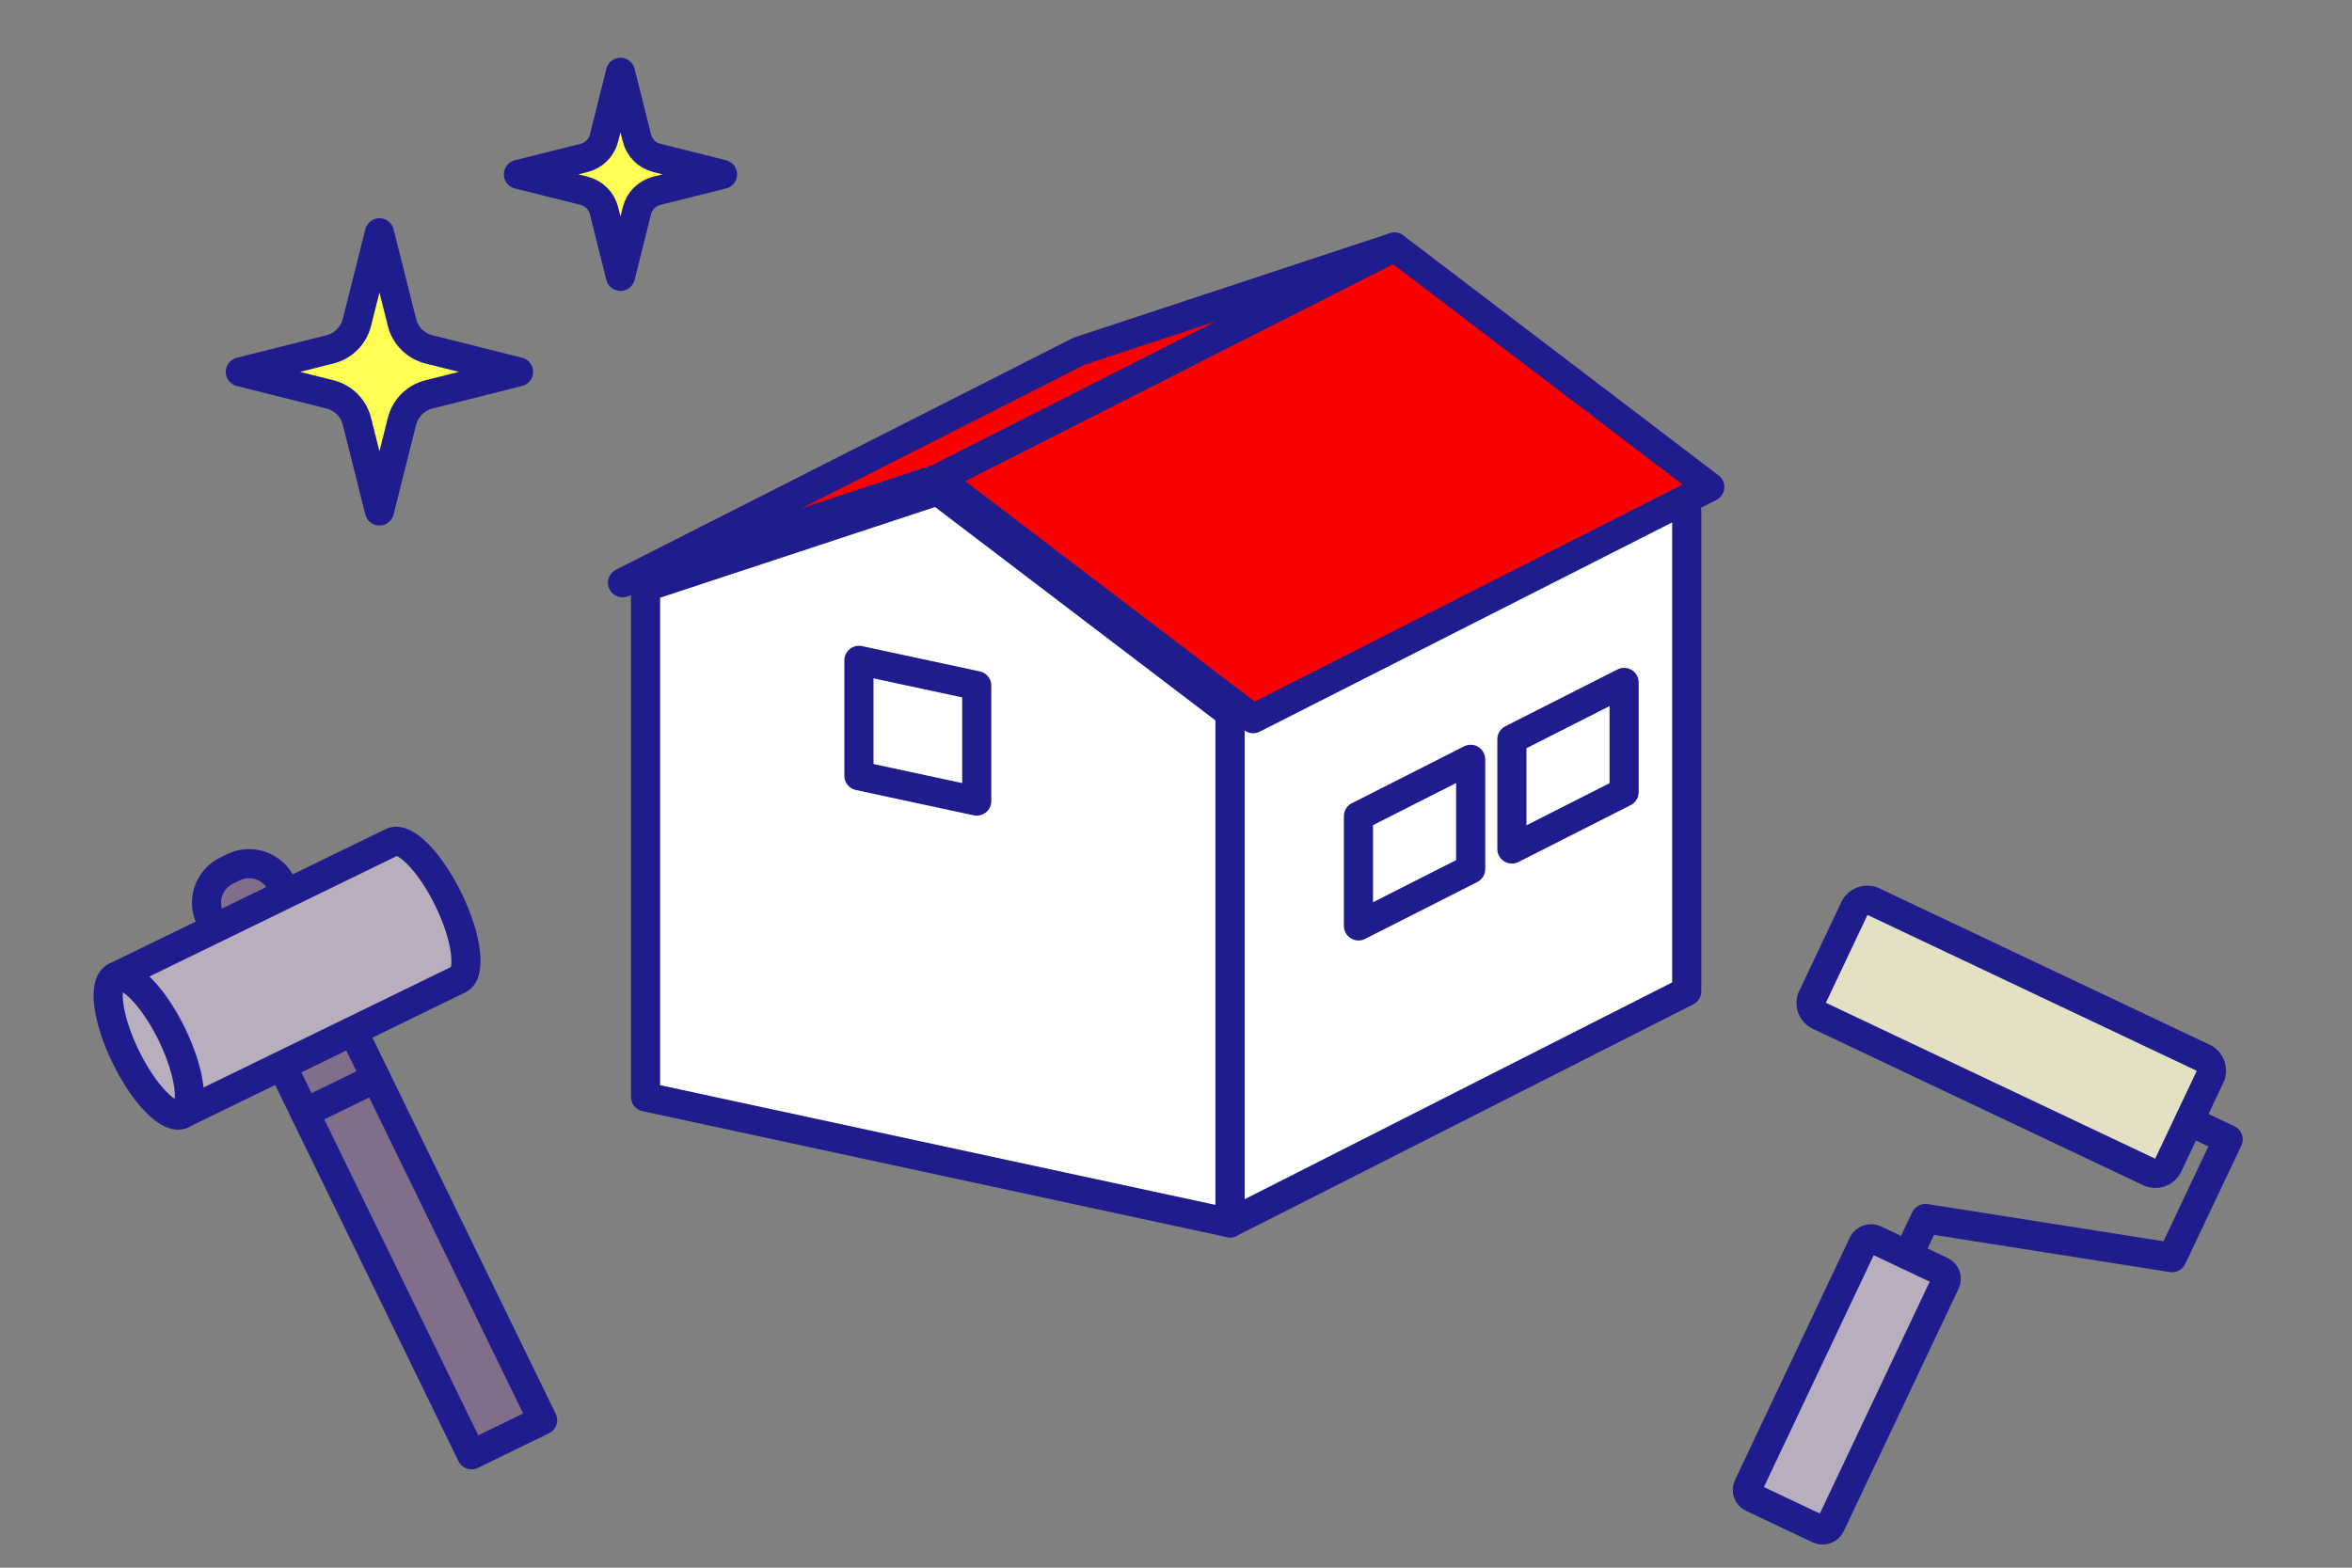<?xml version="1.0" encoding="UTF-8"?><svg id="_レイヤー_2" xmlns="http://www.w3.org/2000/svg" viewBox="0 0 210 140"><rect x="0" y="0" width="210" height="140" fill="#808080" stroke="none"/><defs><style>.cls-1{fill:#1f1d8d;}.cls-2{fill:#e4e0c4;}.cls-2,.cls-3,.cls-4,.cls-5,.cls-6,.cls-7,.cls-8{stroke:#1f1d8d;stroke-linecap:round;stroke-linejoin:round;stroke-width:2.6px;}.cls-3{fill:#b8aebe;}.cls-4{fill:#806e8b;}.cls-5,.cls-9{fill:#fff;}.cls-6{fill:#ff5;}.cls-7{fill:none;}.cls-8{fill:#fa0000;}.cls-9{opacity:0;}</style></defs><g id="design"><g><rect class="cls-9" y="0" width="210" height="140"/><g><g><polygon class="cls-5" points="62.75 98.98 70.71 100.71 70.71 81.48 62.75 79.76 62.75 98.98"/><polyline class="cls-5" points="109.82 63.69 109.82 109.21 113.54 107.33 150.6 88.53 150.6 45.63"/><polygon class="cls-8" points="83.73 42.74 111.89 64.18 152.66 43.49 124.51 22.06 83.73 42.74"/><polygon class="cls-8" points="55.58 52.04 83.73 42.74 124.51 22.06 96.35 31.36 55.58 52.04"/><polygon class="cls-5" points="57.64 52.44 57.64 97.96 109.82 109.21 109.82 63.69 83.73 43.83 57.64 52.44"/><path class="cls-5" d="m76.69,58.98s0,2.58,0,5.15,0,5.15,0,5.15l5.26,1.13,5.26,1.13v-10.31l-5.26-1.13-5.26-1.13Z"/><path class="cls-5" d="m134.99,66.02v9.8l5.01-2.54,5.01-2.54v-9.8l-5.01,2.54-5.01,2.54Z"/><path class="cls-5" d="m121.29,72.89v9.8l5.01-2.54,5.01-2.54v-9.8l-5.01,2.54-5.01,2.54Z"/></g><path class="cls-6" d="m58.64,14.1l5.87,1.47-5.87,1.47c-.87.22-1.55.9-1.77,1.77l-1.47,5.87-1.47-5.87c-.22-.87-.9-1.55-1.77-1.77l-5.87-1.47,5.87-1.47c.87-.22,1.55-.9,1.77-1.77l1.47-5.87,1.47,5.87c.22.87.9,1.55,1.77,1.77Z"/><path class="cls-6" d="m38.3,31.2l8,2.01-8,2.01c-1.19.3-2.11,1.22-2.41,2.41l-2.01,8-2.01-8c-.3-1.19-1.22-2.11-2.41-2.41l-8-2.01,8-2.01c1.19-.3,2.11-1.22,2.41-2.41l2.01-8,2.01,8c.3,1.19,1.22,2.11,2.41,2.41Z"/><g id="_ローラー"><path class="cls-1" d="m169.47,113.98c-.66-.31-.94-1.09-.62-1.75l1.88-3.96c.25-.53.82-.83,1.39-.74l21.05,3.32,4.01-8.47-2.94-1.39,1.12-2.37,4.13,1.95c.66.31.94,1.09.62,1.75l-4.99,10.54c-.25.53-.82.83-1.39.74l-21.05-3.32-1.46,3.08c-.31.66-1.09.94-1.75.62Z"/><path class="cls-2" d="m175.2,75.03h8.8c.68,0,1.24.56,1.24,1.24v32.65c0,.68-.56,1.24-1.24,1.24h-8.8c-.68,0-1.24-.55-1.24-1.24v-32.66c0-.68.55-1.24,1.24-1.24Z" transform="translate(19.03 215.28) rotate(-64.66)"/><rect class="cls-3" x="152.14" y="119.58" width="25.51" height="8.13" rx=".75" ry=".75" transform="translate(-17.43 219.74) rotate(-64.66)"/></g><g><rect class="cls-4" x="17.48" y="107.46" width="38.67" height="7.06" transform="translate(120.47 29.29) rotate(64.03)"/><path class="cls-4" d="m22.56,75.95h.99v7.06h-.99c-1.76,0-3.19-1.43-3.19-3.19v-.68c0-1.76,1.43-3.19,3.19-3.19Z" transform="translate(83.51 25.38) rotate(64.03)"/><line class="cls-7" x1="33.57" y1="96.27" x2="27.22" y2="99.36"/><path class="cls-3" d="m10.3,87.24l24.7-12.03c1.14-.55,3.39,1.74,5.04,5.12s2.06,6.58.93,7.13l-24.7,12.03"/><ellipse class="cls-3" cx="13.29" cy="93.37" rx="2.29" ry="6.82" transform="translate(-39.55 15.25) rotate(-25.97)"/></g></g></g></g></svg>